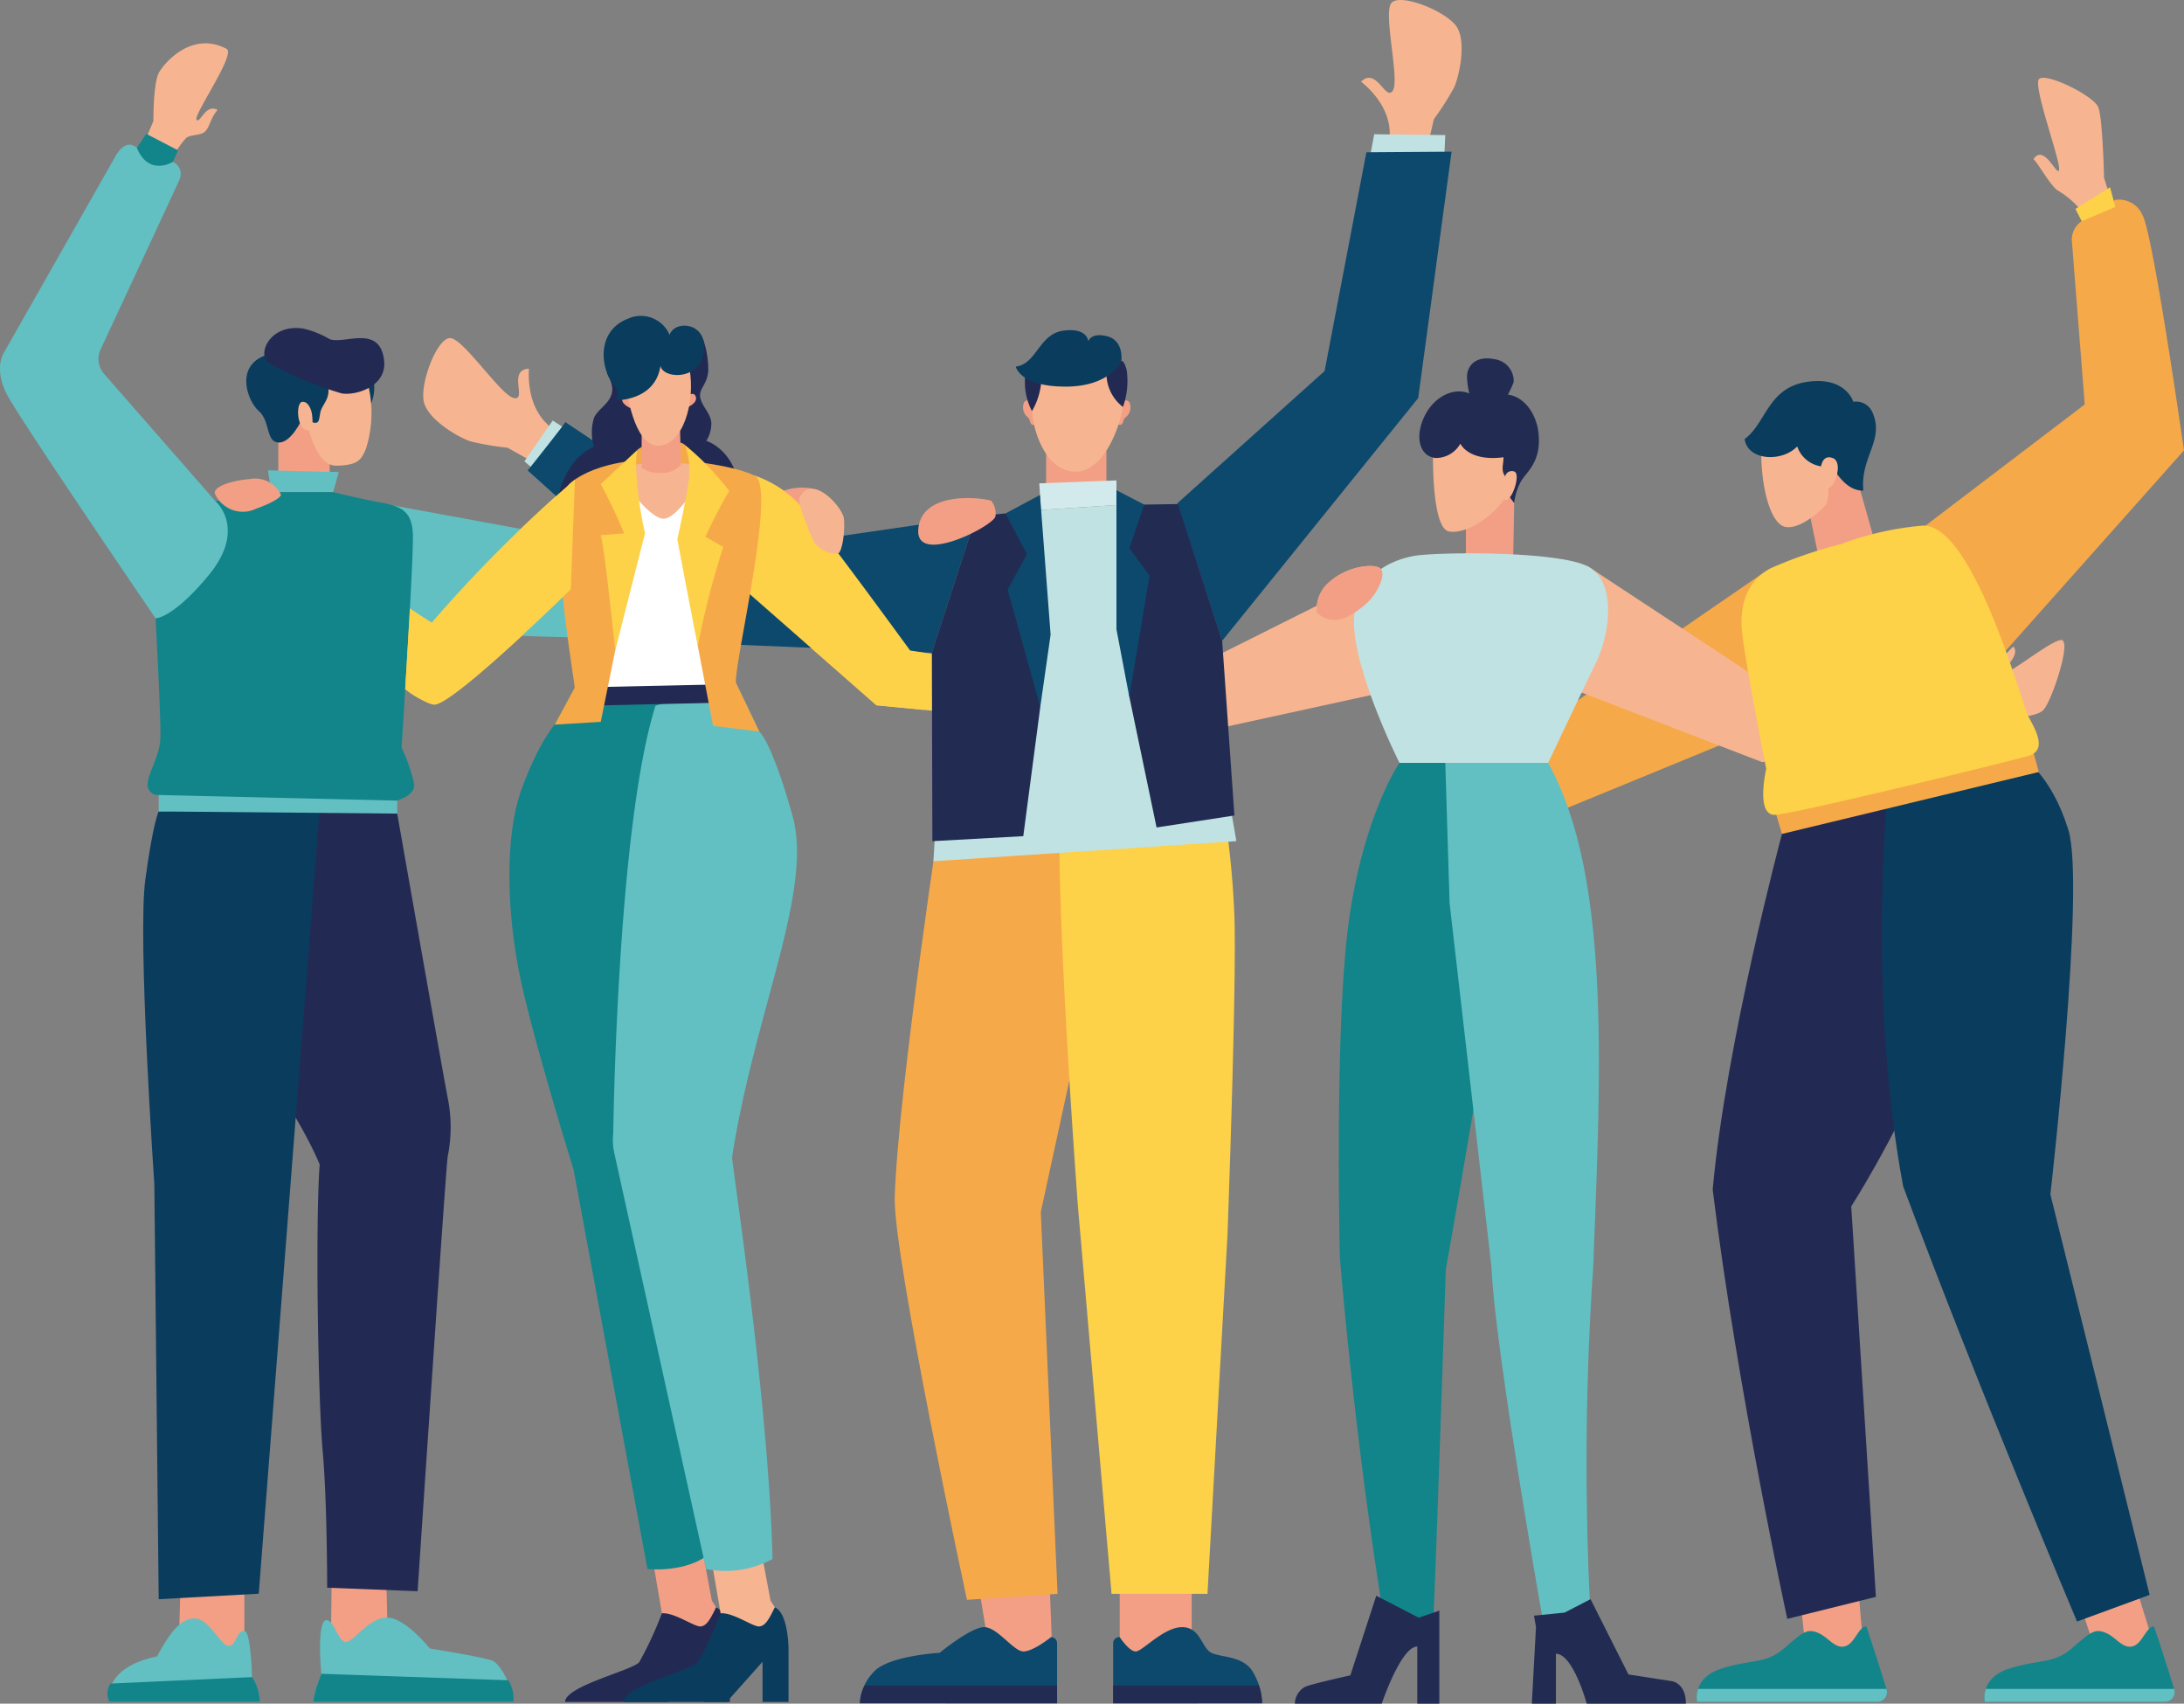 <svg xmlns="http://www.w3.org/2000/svg" xmlns:xlink="http://www.w3.org/1999/xlink" width="232.829" height="181.568" viewBox="0 0 232.829 181.568">
  <rect x="0" y="0" width="232.829" height="181.568" fill="#808080" stroke="none"/>
  <defs>
    <clipPath id="clip-path">
      <rect id="長方形_1192" data-name="長方形 1192" width="232.829" height="181.568" fill="none"/>
    </clipPath>
  </defs>
  <g id="グループ_241926" data-name="グループ 241926" transform="translate(0 -0.001)">
    <path id="パス_196541" data-name="パス 196541" d="M1339.542,586.875l-4.51-2.557-2.273.568-.781.391,5.823,5.22Z" transform="translate(-1190.088 -522.072)" fill="#f39f85"/>
    <g id="グループ_1695" data-name="グループ 1695" transform="translate(0 0.001)">
      <g id="グループ_1694" data-name="グループ 1694" transform="translate(0 0)" clip-path="url(#clip-path)">
        <path id="パス_196542" data-name="パス 196542" d="M1317.625,571.216a3.77,3.77,0,0,1,1.5-3.389c1.859-1.587,4.67-1.894,5.3-1.278s-.394,2.823-1.736,3.9-3.2,2.46-5.066.772" transform="translate(-1177.239 -505.932)" fill="#f6b590"/>
        <path id="パス_196543" data-name="パス 196543" d="M1409.991,572.905,1389,587.33l-16.774-11.12a.9.9,0,0,0-1.137.114l-2.938,2.932-.225.224a.9.9,0,0,0,.051,1.325l20.384,17.461,21.087-8.663Z" transform="translate(-1221.973 -511.876)" fill="#f6a948"/>
        <path id="パス_196544" data-name="パス 196544" d="M1362.142,600.837,1360.9,600l3.2-2.923.945.871Z" transform="translate(-1215.93 -533.469)" fill="#fdd148"/>
        <path id="パス_196545" data-name="パス 196545" d="M246.247,510.344l-3.728-3.835s-3.586.178-3.586.568,2.45,4.19,5.539,7.634,1.776-4.368,1.776-4.368" transform="translate(-213.479 -452.553)" fill="#f6b590"/>
        <path id="パス_196546" data-name="パス 196546" d="M280.527,495.049c-5.557-3.491-13.322-9.4-13.322-9.4l-4.749,5.272,2.28.712s13.938,12.266,16.077,12.156,14.493-12.252,14.536-12.274l.439-11.707a146.865,146.865,0,0,0-15.26,15.245" transform="translate(-234.497 -428.692)" fill="#fdd148"/>
        <path id="パス_196547" data-name="パス 196547" d="M1023.892,669.814c.113-1.1-7.453-.907-7.613-1.454s1.851.186,2-1.206c-1.177.123-1.858-.3-2.5-.168s-1.044,1.093-1.663,1.233a50.229,50.229,0,0,1-5.482-.541l-2.674,3.082,7.8,1.141s3.162,2.158,4.381,2.248,5.359-.466,5.758-4.336" transform="translate(-898.796 -595.91)" fill="#f6b590"/>
        <path id="パス_196548" data-name="パス 196548" d="M741.475,475.961a12.183,12.183,0,0,1,4.97,3.275c2.208,2.446,11.588,15.349,11.588,15.349l13.987,2.185L771,502.819l-3.562-1.133-12.99-1.259-14.628-12.832Z" transform="translate(-661.009 -425.259)" fill="#fdd148"/>
        <path id="パス_196549" data-name="パス 196549" d="M1027.833,537.02l-22.6,11.316-21.631-13.6-2.2,2.785,22.994,18.391,21.431-4.678Z" transform="translate(-876.859 -477.769)" fill="#f6b590"/>
        <path id="パス_196550" data-name="パス 196550" d="M980.068,1559.076l1.039,6.338,5.113,1.145,1.6-1.332-.373-9.907Z" transform="translate(-875.665 -1389.638)" fill="#f39f85"/>
        <path id="パス_196551" data-name="パス 196551" d="M1120.568,1570.7v8.362l7.67-2.024v-7.963Z" transform="translate(-1001.198 -1401.923)" fill="#f39f85"/>
        <path id="パス_196552" data-name="パス 196552" d="M881.62,1636.036v-6.4a.643.643,0,0,0-.643-.643s-1.893,1.526-2.941,1.526-2.776-2.592-4.191-2.592-4.743,2.739-4.743,2.739-5.607.294-7.1,2.114a5.148,5.148,0,0,0-1.4,3.254Z" transform="translate(-768.929 -1454.512)" fill="#0c496d"/>
        <path id="パス_196553" data-name="パス 196553" d="M1114.006,1636.036v-6.4a.643.643,0,0,1,.644-.643h.056s1,1.526,1.705,1.526,2.976-2.592,4.943-2.592,2.077,2.224,3.125,2.739,3.469.294,4.468,2.114a6.82,6.82,0,0,1,.937,3.254Z" transform="translate(-995.335 -1454.512)" fill="#0c496d"/>
        <path id="パス_196554" data-name="パス 196554" d="M861.114,1686.32a4.117,4.117,0,0,0-.505,1.887h21.012v-1.887Z" transform="translate(-768.93 -1506.682)" fill="#222c53"/>
        <path id="パス_196555" data-name="パス 196555" d="M1114.006,1686.32v1.887h15.877a5.837,5.837,0,0,0-.339-1.887Z" transform="translate(-995.335 -1506.682)" fill="#222c53"/>
        <path id="パス_196556" data-name="パス 196556" d="M900.519,789.125s-4.758,31.106-5.148,42.682c-.209,6.208,7.7,42.966,7.7,42.966l9.658-.639-1.787-40.693,9.823-45.2Z" transform="translate(-799.987 -704.269)" fill="#f6a948"/>
        <path id="パス_196557" data-name="パス 196557" d="M1065.61,874.133l-3.59-41.332s-2.528-33.621-1.884-44.224c5.747-.252,17.049-.34,17.049-.34a96.951,96.951,0,0,1,1.523,13.671c.253,7.244-.741,34.017-.741,34.017l-2.131,38.208Z" transform="translate(-947.11 -704.269)" fill="#fdd148"/>
        <path id="パス_196558" data-name="パス 196558" d="M1024.884,400.727s-.751-.425-1,.063a1.351,1.351,0,0,0,.4,1.572c.372.275.136,1.116.943.689s-.343-2.324-.343-2.324" transform="translate(-914.718 -357.886)" fill="#f39f85"/>
        <path id="パス_196559" data-name="パス 196559" d="M1115.478,400.777s.759-.411,1,.081a1.351,1.351,0,0,1-.425,1.565c-.377.268-.156,1.113-.956.671s.385-2.317.385-2.317" transform="translate(-996.058 -357.94)" fill="#f39f85"/>
        <path id="パス_196560" data-name="パス 196560" d="M1046.933,435.866v4.72h6.426v-6.515Z" transform="translate(-935.407 -387.831)" fill="#f39f85"/>
        <path id="パス_196561" data-name="パス 196561" d="M434.82,351.22l-2.271-1.269a30.259,30.259,0,0,1-3.944-.677c-1.165-.37-4.419-2.2-4.958-4.111s1.4-7.08,2.851-6.893,5.422,6.225,6.769,6.4-.74-3,1.553-3.151c-.087,1.518.059,4.561,2.51,6.386s-2.509,3.313-2.509,3.313" transform="translate(-378.434 -302.231)" fill="#f6b590"/>
        <path id="パス_196562" data-name="パス 196562" d="M1369.276,15.233l.591-2.534a30.258,30.258,0,0,0,2.156-3.372c.511-1.11,1.347-4.75.3-6.434S1366.147-.84,1365.307.36s.952,8.2.174,9.314-1.721-2.569-3.376-.973c1.181.957,3.333,3.115,3.031,6.156s4.139.376,4.139.376" transform="translate(-1217.006 0)" fill="#f6b590"/>
        <path id="パス_196563" data-name="パス 196563" d="M1370.377,137.083l.518-2.793,7.575.09-.138,3.16Z" transform="translate(-1224.396 -119.984)" fill="#c0e2e3"/>
        <path id="パス_196564" data-name="パス 196564" d="M529.308,421.694l-1.462-.939-3.015,4.347,1.372,1.2Z" transform="translate(-468.923 -375.933)" fill="#c0e2e3"/>
        <path id="パス_196565" data-name="パス 196565" d="M1032.556,369.812c0,2.084,1.306,6.9,4.682,6.9s5.222-6.088,5.147-8.135a4.357,4.357,0,0,0-2.159-3.214l-6.955.577a11.611,11.611,0,0,0-.716,3.866" transform="translate(-922.561 -326.447)" fill="#f6b590"/>
        <path id="パス_196566" data-name="パス 196566" d="M1040.246,483.776l-.165-2.836,8.224-.314v2.623Z" transform="translate(-929.284 -429.427)" fill="#d3eaec"/>
        <path id="パス_196567" data-name="パス 196567" d="M945.57,505.775l8.059-.527L964.142,528l2.273,13.072-32.3,2.143.615-10.22Z" transform="translate(-834.608 -451.425)" fill="#c0e2e3"/>
        <path id="パス_196568" data-name="パス 196568" d="M1178.151,189.193l15.708-14.1,4.454-23.317,9.083-.063-3.559,26.258-20.9,25.872Z" transform="translate(-1052.647 -135.547)" fill="#0c496d"/>
        <path id="パス_196569" data-name="パス 196569" d="M571.21,446.745l-22.528-.927-20.556-18.5s4.114-5.156,4.005-5.167,20.36,13.463,20.36,13.463l23.423-3.406Z" transform="translate(-471.867 -377.175)" fill="#0c496d"/>
        <path id="パス_196570" data-name="パス 196570" d="M1109.023,365.976a8.367,8.367,0,0,0,.4-3.917c-.3-1.147-.565-.992-.565-.992l-1.594,1.318a4.494,4.494,0,0,0,1.762,3.591" transform="translate(-989.307 -322.597)" fill="#222a53"/>
        <path id="パス_196571" data-name="パス 196571" d="M1025.781,374.206a6.631,6.631,0,0,0,.7,3.954,7.608,7.608,0,0,0,1.017-3.452Z" transform="translate(-916.464 -334.343)" fill="#222a53"/>
        <path id="パス_196572" data-name="パス 196572" d="M1016.53,334.162s.427,2.134,5.285,2.134,5.975-2.737,5.975-2.737.289-2.159-1.481-2.624-2.046.527-2.046.527-.088-1.506-2.686-1.13-2.8,3.553-5.046,3.829" transform="translate(-908.243 -295.09)" fill="#0a3c5e"/>
        <path id="パス_196573" data-name="パス 196573" d="M944.126,531.186l-1.814,13.777-9.692.533-.053-20.08,4.705-14.543,6.913-.677Z" transform="translate(-833.224 -455.847)" fill="#222c53"/>
        <path id="パス_196574" data-name="パス 196574" d="M1117.285,504.438l6.558-.1,4.711,14.565,1.309,18.624-8.3,1.278-2.9-13.919Z" transform="translate(-998.265 -450.616)" fill="#222c53"/>
        <path id="パス_196575" data-name="パス 196575" d="M1009.992,495.231l1.134,14.879-1.1,7.705-3.48-12.5,2.059-3.764-2.281-4.359Z" transform="translate(-899.124 -442.475)" fill="#0c496d"/>
        <path id="パス_196576" data-name="パス 196576" d="M1117.285,490.429l2.962,1.535-1.59,4.659,2.156,2.912-2.156,12.925-1.372-7.208Z" transform="translate(-998.265 -438.185)" fill="#0c496d"/>
        <path id="パス_196577" data-name="パス 196577" d="M179.172,1571.024l-.158,5.323,6.348,1.577.631-2.4v-7.156Z" transform="translate(-159.944 -1401.291)" fill="#f39f85"/>
        <path id="パス_196578" data-name="パス 196578" d="M331.206,1568.153l-.079,6.15,3.489.966,2.543-2.563-.158-6.564Z" transform="translate(-295.853 -1399.307)" fill="#f39f85"/>
        <path id="パス_196579" data-name="パス 196579" d="M314.761,1618.595c.848-.039,1.262,2.326,2.09,2.326s2.475-2.624,4.411-2.6,4.538,3.293,4.538,3.293,5.894.946,6.722,1.321,2.188,2.937,2.188,4.376H313.361a11.945,11.945,0,0,1,.887-2.957c-.2-1.794-.335-5.717.512-5.756" transform="translate(-279.98 -1445.924)" fill="#62c0c3"/>
        <path id="パス_196580" data-name="パス 196580" d="M314.244,1674.583l0,.039a11.943,11.943,0,0,0-.887,2.957H334.71a3.777,3.777,0,0,0-.532-2.306Z" transform="translate(-279.98 -1496.196)" fill="#11858a"/>
        <path id="パス_196581" data-name="パス 196581" d="M123.557,1620.569c.7,0,.817,4.889.817,4.889a6.119,6.119,0,0,1,.838,2.681H109.187s-.926-3.608,5.066-4.849c1.124-2.089,2.4-4.081,4-4.041s2.779,2.917,3.627,2.917.789-1.6,1.676-1.6" transform="translate(-97.509 -1446.755)" fill="#62c0c3"/>
        <path id="パス_196582" data-name="パス 196582" d="M107.8,1678.6a1.836,1.836,0,0,0-.118,1.952h16.027a5.418,5.418,0,0,0-.808-2.641Z" transform="translate(-96.005 -1499.171)" fill="#11858a"/>
        <path id="パス_196583" data-name="パス 196583" d="M192.91,808.311s4.789,27.216,5.375,30.252a15.736,15.736,0,0,1,0,6.338c-.266,2.237-3.2,46.286-3.2,46.286l-9.641-.373s0-9.321-.479-14.541-.8-24.075-.32-30.573c-4.155-9.907-17.416-23.94-16.032-37.643,10.493-1.08,24.293.254,24.293.254" transform="translate(-150.565 -721.601)" fill="#222a53"/>
        <path id="パス_196584" data-name="パス 196584" d="M750.668,489.45l3.141-1.239a5.786,5.786,0,0,1,3.355-.438c1.65.382,2.578,2.78,2,4.318s-.96,1.5-.96,1.5l-3.016-3.041-3.625,1.482Z" transform="translate(-670.702 -435.722)" fill="#f39f85"/>
        <path id="パス_196585" data-name="パス 196585" d="M162.136,808.461l-6.5,83.73-10.666.586-.466-44.262s-1.811-26.206-.959-32.437,1.424-7.259,1.424-7.259Z" transform="translate(-128.052 -722.339)" fill="#0a3c5e"/>
        <path id="パス_196586" data-name="パス 196586" d="M155.039,43.943c1.032.546-3.588,7.089-3.2,7.551s.925-1.738,2.238-1.05c-.8.963-.825,1.813-1.325,2.3s-1.575.275-2.063.738a9.911,9.911,0,0,0-1.163,1.613l-3.038-1.688.75-1.775s-.038-4.051.6-5.176,3.563-4.438,7.2-2.513" transform="translate(-130.883 -38.735)" fill="#f6b590"/>
        <path id="パス_196587" data-name="パス 196587" d="M133.519,135.356l1-1.5,3.4,1.763-.568,1.231L136,138.416l-2.888-.9Z" transform="translate(-118.93 -119.594)" fill="#11858a"/>
        <path id="パス_196588" data-name="パス 196588" d="M278.518,399.982v5.25h5.476v-4.22s-.371-5-.494-5-3.4-.432-3.4-.432Z" transform="translate(-248.848 -353.437)" fill="#f39f85"/>
        <path id="パス_196589" data-name="パス 196589" d="M359.483,377.282a4.482,4.482,0,0,1-.391,2.676c-.659.988-1.338-2.223-1.338-2.223l1.688-.906Z" transform="translate(-319.644 -336.687)" fill="#0a3c5e"/>
        <path id="パス_196590" data-name="パス 196590" d="M306.57,377.841s.844,4.2,3.026,4.138,2.614-.533,3.13-1.816a12.623,12.623,0,0,0,.185-6.974c-.721-2.573-6.238-.268-6.238-.268s-.668,3.124-.1,4.92" transform="translate(-273.71 -332.347)" fill="#f6b590"/>
        <path id="パス_196591" data-name="パス 196591" d="M252.313,360.749s-1.112,2.429-2.45,2.347-.865-2.306-2.059-3.335-2.532-4.591.453-5.867,6.677,1.976,6.9,3.088c.309,1.565-.679,2.038-.824,2.965s-.144,1.318-1.153.865-.865-.062-.865-.062" transform="translate(-220.194 -315.933)" fill="#0a3c5e"/>
        <path id="パス_196592" data-name="パス 196592" d="M265.012,331.893a37.336,37.336,0,0,0,7.8,3.273c1.441.247,4.817-.711,4.509-3.5-.432-3.912-4.22-1.709-5.806-2.285a9.806,9.806,0,0,0-2.8-1.125c-3.609-.556-4.964,2.772-3.708,3.636" transform="translate(-236.372 -293.234)" fill="#222a53"/>
        <path id="パス_196593" data-name="パス 196593" d="M268.6,472.887l-.329-2.326,7.539.185-.6,2.141Z" transform="translate(-239.697 -420.433)" fill="#62c0c3"/>
        <path id="パス_196594" data-name="パス 196594" d="M393.423,491.865l19.5,3.574,17.2-5.137a2.176,2.176,0,0,1,2.557,1.089l1.1,2.136a2.175,2.175,0,0,1-.918,2.92c-4.9,2.584-17.622,9.261-18.765,9.432-1.418.213-20.025-.675-20.025-.675Z" transform="translate(-351.513 -437.99)" fill="#62c0c3"/>
        <path id="パス_196595" data-name="パス 196595" d="M158.832,791.774v2.135l25.425.23v-2.184Z" transform="translate(-141.912 -707.429)" fill="#62c0c3"/>
        <path id="パス_196596" data-name="パス 196596" d="M299.746,403.1s-.247-1.194-.988-1.153-.646,3.034.618,3.047c.721.007.371-1.894.371-1.894" transform="translate(-266.515 -359.125)" fill="#f6b590"/>
        <path id="パス_196597" data-name="パス 196597" d="M160.95,492.4l-5.956.948-6.366,12.5s.613,11.15.507,12.925-1.314,3.586-1.349,4.723a1.07,1.07,0,0,0,1.03,1.172l25.5.6s2.024-.5,1.882-1.776a18.569,18.569,0,0,0-1.349-3.87s1.314-20.2,1.207-22.761-1.349-2.983-3.693-3.409c-1.822-.331-4.8-1.054-4.8-1.054Z" transform="translate(-132.042 -439.945)" fill="#11858a"/>
        <path id="パス_196598" data-name="パス 196598" d="M752.156,493.565l2.432-.829s1.37,2.9,1.342,2.926-2.535,1.286-2.535,1.286Z" transform="translate(-672.032 -440.247)" fill="#11858a"/>
        <path id="パス_196599" data-name="パス 196599" d="M22.952,182.774,11.09,169.212a2.4,2.4,0,0,1-.37-2.59s7.811-16.747,8.4-18.079a1.418,1.418,0,0,0-.692-1.917s-2.557,1.6-3.835-1.491c-1.278-1.119-2.29.905-2.29.905l-11.931,21S-.7,168.7.795,171.512s15.792,23.761,15.792,23.761,1.824.025,5.62-4.545c4.189-5.042.746-7.954.746-7.954" transform="translate(0 -129.373)" fill="#62c0c3"/>
        <path id="パス_196600" data-name="パス 196600" d="M759.482,494.811l-1.45-.226s-9.379-12.9-11.588-15.349a12.183,12.183,0,0,0-4.97-3.275l-1.656,11.634,14.628,12.832,5.035.488Z" transform="translate(-661.009 -425.258)" fill="#fdd148"/>
        <path id="パス_196601" data-name="パス 196601" d="M574.278,334.57a9.976,9.976,0,0,1,.546,3.228c-.051,1.588-1.058,2.014-.854,2.987s1.127,1.673,1.178,2.7a3.506,3.506,0,0,1-.529,1.895s3.09.956,3.5,5.189-15.244,7.87-17.89,4.8-.785-6.04-.171-7.067a5.978,5.978,0,0,1,2.578-2.3,5.212,5.212,0,0,1,.017-3.107c.615-1.3,2.822-1.915,1.539-4.371s4.521-4.539,4.521-4.539l4.438.751Z" transform="translate(-499.316 -298.397)" fill="#222a53"/>
        <path id="パス_196602" data-name="パス 196602" d="M221.985,480.817a3.064,3.064,0,0,0-3.338-1.659c-2.131.168-4.084.913-3.657,1.659a3.267,3.267,0,0,0,4.368,1.491c2.734-.994,2.628-1.491,2.628-1.491" transform="translate(-192.035 -428.1)" fill="#f39f85"/>
        <path id="パス_196603" data-name="パス 196603" d="M623.391,395.11s-.571-.434-.793.054c-.356.779,1.026,1.278,1.026,1.278Z" transform="translate(-556.222 -352.861)" fill="#f39f85"/>
        <path id="パス_196604" data-name="パス 196604" d="M686.658,394.212s.571-.434.793.054c.356.779-1.026,1.278-1.026,1.278Z" transform="translate(-613.303 -352.059)" fill="#f39f85"/>
        <path id="パス_196605" data-name="パス 196605" d="M653.711,1543.423l1.243,7.244,4.616.391,1.136-2.415-.746-1.172-1.207-6.427Z" transform="translate(-584.073 -1376.882)" fill="#f39f85"/>
        <path id="パス_196606" data-name="パス 196606" d="M565.544,1618.165h10.972l3.817-4.279v4.279h2.77V1612.5s-.014-3.808-1.463-4.417c-.6,1.221-.97,1.949-1.627,2.037s-2.781-1.5-4.151-1.4a39.019,39.019,0,0,1-2.4,5.182c-.55.852-7.918,2.557-7.918,4.261" transform="translate(-505.299 -1436.781)" fill="#222a53"/>
        <path id="パス_196607" data-name="パス 196607" d="M514.613,691.827s-1.758,1.944-3.569,7-1.545,13.422,0,20.453,5.585,19.974,5.585,19.974l7.874,42.561s4.2.494,6.76-1.743c-.617-14.218-5.571-42.895-5.571-42.895l1.7-49.269-10.653-.036Z" transform="translate(-455.479 -614.599)" fill="#11858a"/>
        <path id="パス_196608" data-name="パス 196608" d="M712.449,1543.423l1.243,7.244,4.616.391,1.136-2.415-.746-1.172-1.207-6.427Z" transform="translate(-636.554 -1376.882)" fill="#f6b590"/>
        <path id="パス_196609" data-name="パス 196609" d="M624.282,1618.165h10.972l3.817-4.279v4.279h2.77V1612.5s-.014-3.808-1.463-4.417c-.6,1.221-.97,1.949-1.627,2.037s-2.781-1.5-4.151-1.4a39.042,39.042,0,0,1-2.4,5.182c-.55.852-7.918,2.557-7.918,4.261" transform="translate(-557.779 -1436.781)" fill="#0a3c5e"/>
        <path id="パス_196610" data-name="パス 196610" d="M623.3,777.87a10.438,10.438,0,0,0,7.084-1.065c-.426-16.831-4.183-41.018-4.314-42.824,2.4-15.46,8.682-28.389,6.445-36.379s-3.542-8.975-3.542-8.975l-2.477-5.167-3.492.47a36.551,36.551,0,0,1-5.1,1.938c-4.105,13.049-4.5,45.549-4.5,45.549a6.487,6.487,0,0,0,.111,2.126Z" transform="translate(-548.027 -610.654)" fill="#62c0c3"/>
        <path id="パス_196611" data-name="パス 196611" d="M575.57,492.239l14.195-.479,3.143-22.93s-9.614-1.944-15.659-.24-1.678,23.649-1.678,23.649" transform="translate(-512.894 -418.047)" fill="#fff"/>
        <path id="パス_196612" data-name="パス 196612" d="M603.338,684.43l-15.473.337v1.964l15.473-.353Z" transform="translate(-525.242 -611.52)" fill="#222a53"/>
        <path id="パス_196613" data-name="パス 196613" d="M561.569,479.619l-1.544,7.608-4.909.293,2.131-3.951c-.133-1.589-3.356-19.459-.426-21.829s8.016-2.53,9.667-2.53,7.563.586,9.96,1.784-2.317,20.373-2,22.1l2.477,5.167L572,487.654l-1.628-8.5-.184-18.11-7.163-.027.162,7.262Z" transform="translate(-495.981 -410.293)" fill="#f6a948"/>
        <path id="パス_196614" data-name="パス 196614" d="M637.527,442.07c-.391-.387-1.38-.431-2.684-.316a3.991,3.991,0,0,0-2.393.843l-.635,2.522c.023-.088.36-1.183,2.956-1.183,2.7,0,3.6.832,3.6.832a4.539,4.539,0,0,0-.845-2.7" transform="translate(-564.51 -394.646)" fill="#f6a948"/>
        <path id="パス_196615" data-name="パス 196615" d="M625.232,462.711c1.94,0,4.123.266,4.405.586s-2.676,5.406-4.327,5.406-5.058-4.82-4.579-5.246,2.561-.746,4.5-.746" transform="translate(-554.566 -413.42)" fill="#f6b590"/>
        <path id="パス_196616" data-name="パス 196616" d="M642.155,418.821V422.7a3.332,3.332,0,0,0,2.1.546,2.582,2.582,0,0,0,2.1-.894L646.2,417.3Z" transform="translate(-573.749 -372.848)" fill="#f39f85"/>
        <path id="パス_196617" data-name="パス 196617" d="M626.677,356.382s.74,6.09,3.362,6.09,4.018-4.589,3.341-8.268-7.3-.568-6.7,2.178" transform="translate(-559.885 -314.97)" fill="#f6b590"/>
        <path id="パス_196618" data-name="パス 196618" d="M611.136,318.073a3.327,3.327,0,0,0-4.434-1.731c-3.408,1.306-2.9,5.273-1.638,6.858,1.014,1.27.346,1.838.346,1.838s4.194.093,4.754-3.675c.226,1.385,4.181,1.651,4.621-1.5s-3.129-3.435-3.648-1.784" transform="translate(-539.751 -282.378)" fill="#0a3c5e"/>
        <path id="パス_196619" data-name="パス 196619" d="M605,452.581a9.725,9.725,0,0,1,.1-2.442l-3.9,3.638a56.744,56.744,0,0,1,2.486,5.254l-2.486.19c.411,1.323,1.544,12.292,1.544,12.292l3.178-12.5a38.306,38.306,0,0,1-.922-6.43" transform="translate(-537.157 -402.187)" fill="#fdd148"/>
        <path id="パス_196620" data-name="パス 196620" d="M678.625,445.184a29.037,29.037,0,0,1,4.732,4.908c-1.053,1.664-2.547,4.873-2.547,4.873l1.905,1.093A89.236,89.236,0,0,0,680,466.625c-.832-4.181-2.186-11.4-2.186-11.4s1.224-5.452,1.273-6.868a7.691,7.691,0,0,0-.461-3.174" transform="translate(-605.608 -397.76)" fill="#fdd148"/>
        <path id="パス_196621" data-name="パス 196621" d="M631.8,473.813l0,.006Z" transform="translate(-564.498 -423.339)" fill="#fdd148"/>
        <path id="パス_196622" data-name="パス 196622" d="M1960.615,646.064l.3,3.025,3.651-.646s4.179.311,5.093-.816,3.069-7.619,1.766-7.392-5.5,3.715-6.023,3.5,1.858-1.721,1-2.805c-2.1,1.9-2.531,4.155-5.783,5.133" transform="translate(-1751.758 -572.028)" fill="#f6b590"/>
        <path id="パス_196623" data-name="パス 196623" d="M1549.278,566.185l20.56,13.522,20.317-.15,2.728,2.731L1567.94,587.1l-23.323-8.987Z" transform="translate(-1380.074 -505.871)" fill="#f6b590"/>
        <path id="パス_196624" data-name="パス 196624" d="M1346.288,752.38s-3.669,5.274-5.32,16.3-1.036,36.36-1.036,36.36,1.457,18.536,4.581,37.817a9.169,9.169,0,0,0,5.326,1.918c.266-4.208,1.385-38.4,1.385-38.4s8.106-45.327,8.2-54.755c-6.072-1.545-13.138.763-13.138.763" transform="translate(-1197.093 -671.073)" fill="#11858a"/>
        <path id="パス_196625" data-name="パス 196625" d="M1445.873,710.556l.513,16.682,4.465,38.788c.387,8.825,5.462,37.528,5.462,37.528l5.06-1.225a306.492,306.492,0,0,1,.32-36.272c.8-20.826,1.915-41.667-4.8-53.778-6.977-12.584-11.02-1.722-11.02-1.722" transform="translate(-1291.849 -630.972)" fill="#62c0c3"/>
        <path id="パス_196626" data-name="パス 196626" d="M1533.191,1601.684l3.267-.329,2.764-1.43,4.04,8.022,4.716.734s1.411.251,1.411,2.378h-10.573s-1.45-5.316-3.286-5.316v5.316h-2.571l.445-8.157Z" transform="translate(-1369.658 -1429.491)" fill="#222c53"/>
        <path id="パス_196627" data-name="パス 196627" d="M1311.21,1607.979v-9.916l-2.2.754-4.523-2.339-2.764,8.485s-4.117.909-4.813,1.218a2.1,2.1,0,0,0-1.1,1.8h9.259s2.049-6.089,3.788-6.089v6.089Z" transform="translate(-1157.767 -1426.411)" fill="#222c53"/>
        <path id="パス_196628" data-name="パス 196628" d="M1467.021,477.512v4.235h5.036l.14-7.739-1.414-1.7Z" transform="translate(-1310.745 -421.998)" fill="#f39f85"/>
        <path id="パス_196629" data-name="パス 196629" d="M1434.082,416.76s-.2,8.18,1.706,8.516,5.073-1.782,6.23-4.052a29.319,29.319,0,0,0,1.889-5.073l-3.854-3.565Z" transform="translate(-1281.309 -368.635)" fill="#f6b590"/>
        <path id="パス_196630" data-name="パス 196630" d="M1468.708,363.573a8.667,8.667,0,0,1-.67-3.168c.092-1.356,1.219-2.118,2.879-1.782a2.355,2.355,0,0,1,2.1,2.436,11.715,11.715,0,0,1-1.66,2.972Z" transform="translate(-1311.646 -320.349)" fill="#222c53"/>
        <path id="パス_196631" data-name="パス 196631" d="M1424.807,397.186s.868,1.935,4.6,1.447c.015.823-.381,1.478.35,2.239a1.459,1.459,0,0,1,.107,1.737l.684.914a6.169,6.169,0,0,1,.763-2.392c.645-1.025,2.148-2.056,1.828-5.073s-3-5.606-6.033-3.138c-1.737-2.315-4.692-1.3-5.987,1.082-1.192,2.188-.8,4.461,1.005,4.707a2.993,2.993,0,0,0,2.681-1.523" transform="translate(-1269.124 -349.899)" fill="#222c53"/>
        <path id="パス_196632" data-name="パス 196632" d="M1362.166,553.758c3.267-.32,14.488-.355,17.648,1.172s2.523,7.143.925,10.374c-.921,1.863-5.067,10.611-5.067,10.611h-15.85s-5.655-11.2-4.758-16.263c.994-5.61,7.1-5.894,7.1-5.894" transform="translate(-1210.628 -494.609)" fill="#c0e2e3"/>
        <path id="パス_196633" data-name="パス 196633" d="M1504.236,471.627a.737.737,0,0,1,.964-.391c.647.289-.183,2.931-.907,3.045s-.057-2.654-.057-2.654" transform="translate(-1343.744 -420.973)" fill="#f6b590"/>
        <path id="パス_196634" data-name="パス 196634" d="M926.662,498.568c-1.509-.419-7.436-.913-7.759,3.051s8.082-.382,8.226-1.387a2.139,2.139,0,0,0-.467-1.664" transform="translate(-821.007 -445.21)" fill="#f39f85"/>
        <path id="パス_196635" data-name="パス 196635" d="M408.31,495.049c-.746-.469-1.532-.982-2.334-1.518-.154,2.831-.34,5.956-.5,8.6a8.2,8.2,0,0,0,3.121,1.649c2.138-.11,14.493-12.251,14.536-12.274l.439-11.707a146.863,146.863,0,0,0-15.26,15.245" transform="translate(-362.28 -428.692)" fill="#fdd148"/>
        <path id="パス_196636" data-name="パス 196636" d="M804.739,492.15c.145,1.235-.153,3.529-.623,3.737a2.9,2.9,0,0,1-2.663-1.413c-.4-1.014-1.737-4-1.4-4.636,1.316-2.49,4.543,1.077,4.688,2.312" transform="translate(-714.777 -436.887)" fill="#f6b590"/>
        <path id="パス_196637" data-name="パス 196637" d="M1796.722,1486.651l1.336,15.52-.205,2.766-6.128-1.16.238-.536-1.7-16.234Z" transform="translate(-1599.557 -1328.284)" fill="#f39f85"/>
        <path id="パス_196638" data-name="パス 196638" d="M1698.036,1635.1s-.6-2.558,2.647-3.57,4.67-.446,6.663-2.172,2.41-2.082,3.54-1.636,1.815,1.725,2.885,1.458,1.428-2.052,2.29-2.142c.5,1.4,1.571,4.8,2.166,6.7a1.046,1.046,0,0,1-1,1.357Z" transform="translate(-1517.112 -1453.714)" fill="#11858a"/>
        <path id="パス_196639" data-name="パス 196639" d="M1698.14,1689.735a2.829,2.829,0,0,0-.1,1.382h19.194a1.046,1.046,0,0,0,1-1.358l-.008-.025Z" transform="translate(-1517.115 -1509.734)" fill="#62c0c3"/>
        <path id="パス_196640" data-name="パス 196640" d="M2084.633,1591.572l1.335,4.343-.205,2.766-6.128-1.16.238-.536-1.7-5.057Z" transform="translate(-1856.796 -1422.027)" fill="#f39f85"/>
        <path id="パス_196641" data-name="パス 196641" d="M1985.947,1635.1s-.595-2.558,2.647-3.57,4.67-.446,6.663-2.172,2.409-2.082,3.54-1.636,1.815,1.725,2.885,1.458,1.428-2.052,2.291-2.142c.5,1.4,1.571,4.8,2.166,6.7a1.046,1.046,0,0,1-1,1.357Z" transform="translate(-1774.352 -1453.714)" fill="#11858a"/>
        <path id="パス_196642" data-name="パス 196642" d="M1986.05,1689.735a2.83,2.83,0,0,0-.1,1.382h19.194a1.046,1.046,0,0,0,1-1.358l-.008-.025Z" transform="translate(-1774.355 -1509.734)" fill="#62c0c3"/>
        <path id="パス_196643" data-name="パス 196643" d="M1721.365,731.632s-5.966,22.258-7.386,37.9c2.627,21.326,7.954,45.756,7.954,45.756l9.445-2.344-2.628-41.616s17.754-27.413,13.209-45.238-20.6,5.539-20.6,5.539" transform="translate(-1531.395 -642.755)" fill="#222a53"/>
        <path id="パス_196644" data-name="パス 196644" d="M1883.93,762.228s-2.059,21.376,1.7,41.4c8.025,21.518,18.535,46.375,18.535,46.375l7.741-2.841-10.582-42.682s3.764-32.881,1.917-38.847-4.911-7.712-4.911-7.712Z" transform="translate(-1682.739 -677.186)" fill="#0a3c5e"/>
        <path id="パス_196645" data-name="パス 196645" d="M2043.04,90.174l-.533-1.669s-.142-6.214-.6-7.492-5.742-3.835-6.351-3.018,2.3,8.664,2.161,9.623-1.6-2.876-2.734-1.1c.519.438,1.7,2.672,2.558,3.312a9,9,0,0,1,2.342,1.943c1.172,1.7,3.16-1.6,3.16-1.6" transform="translate(-1818.2 -69.545)" fill="#f6b590"/>
        <path id="パス_196646" data-name="パス 196646" d="M1812.495,457.168l1.477,5.221a.96.96,0,0,1-.173.867,4.129,4.129,0,0,1-2.367,1.358,6.127,6.127,0,0,1-2.7.052.972.972,0,0,1-.738-.75l-1.307-6.26,1.491-4.141,3.086-.14Z" transform="translate(-1614.228 -405.079)" fill="#f39f85"/>
        <path id="パス_196647" data-name="パス 196647" d="M1776.313,746.357l.746,2.486,27.383-6.6-1-3.586Z" transform="translate(-1587.088 -659.966)" fill="#f6a948"/>
        <path id="パス_196648" data-name="パス 196648" d="M1926.979,234.4l16.973-12.911L1942.6,204.3a2.379,2.379,0,0,1,1.03-2.344c1.314-.852,3.586-2.273,3.586-2.273a2.725,2.725,0,0,1,2.912,1.669c1.136,2.1,4.4,25.034,4.4,25.034L1934.9,248.44Z" transform="translate(-1721.705 -178.383)" fill="#f6a948"/>
        <path id="パス_196649" data-name="パス 196649" d="M2077.654,190.94l-.675-1.314,3.693-2.308.568,2.1Z" transform="translate(-1855.726 -167.364)" fill="#fdd148"/>
        <path id="パス_196650" data-name="パス 196650" d="M1753.475,527.812a46.813,46.813,0,0,0-7.537,2.583c-2.423,1.278-3.355,3.755-3.062,6.764s2.583,14.621,2.583,14.621-1.172,5.007.959,4.9,24.927-5.672,27-6.285.692-2.876,0-4.181-5.966-20.959-11.425-20.346a32.4,32.4,0,0,0-8.522,1.944" transform="translate(-1557.167 -469.836)" fill="#fdd148"/>
        <path id="パス_196651" data-name="パス 196651" d="M1769.7,438.146a4.877,4.877,0,0,1-.174,2.075c-.331.479-2.659,2.694-4.307,2.459s-2.746-4.272-2.633-8.667c1.064-2.424,7.236-1.011,7.236-1.011Z" transform="translate(-1574.817 -386.51)" fill="#f6b590"/>
        <path id="パス_196652" data-name="パス 196652" d="M1755.333,390.257a3.2,3.2,0,0,1-3.7-2.084c-1.639,1.709-5.292,1.517-5.6-.793,2.284-1.665,2.457-5.448,6.616-6.085s4.97,2.119,4.97,2.119a1.892,1.892,0,0,1,2.04,1.134c1.308,2.964-1.315,4.742-.975,8.325-1.029.044-2.18-.6-3.357-2.616" transform="translate(-1560.04 -340.591)" fill="#0a3c5e"/>
        <path id="パス_196653" data-name="パス 196653" d="M1821.943,458.939c.01-.755.323-1.741,1.3-1.362,1.154.447.195,3.158-.458,3.182s-.853-1.023-.842-1.821" transform="translate(-1627.857 -408.759)" fill="#f6b590"/>
        <path id="パス_196654" data-name="パス 196654" d="M1317.625,571.216a3.77,3.77,0,0,1,1.5-3.389c1.859-1.587,4.67-1.894,5.3-1.278s-.394,2.823-1.736,3.9-3.2,2.46-5.066.772" transform="translate(-1177.239 -505.932)" fill="#f39f85"/>
      </g>
    </g>
  </g>
</svg>
